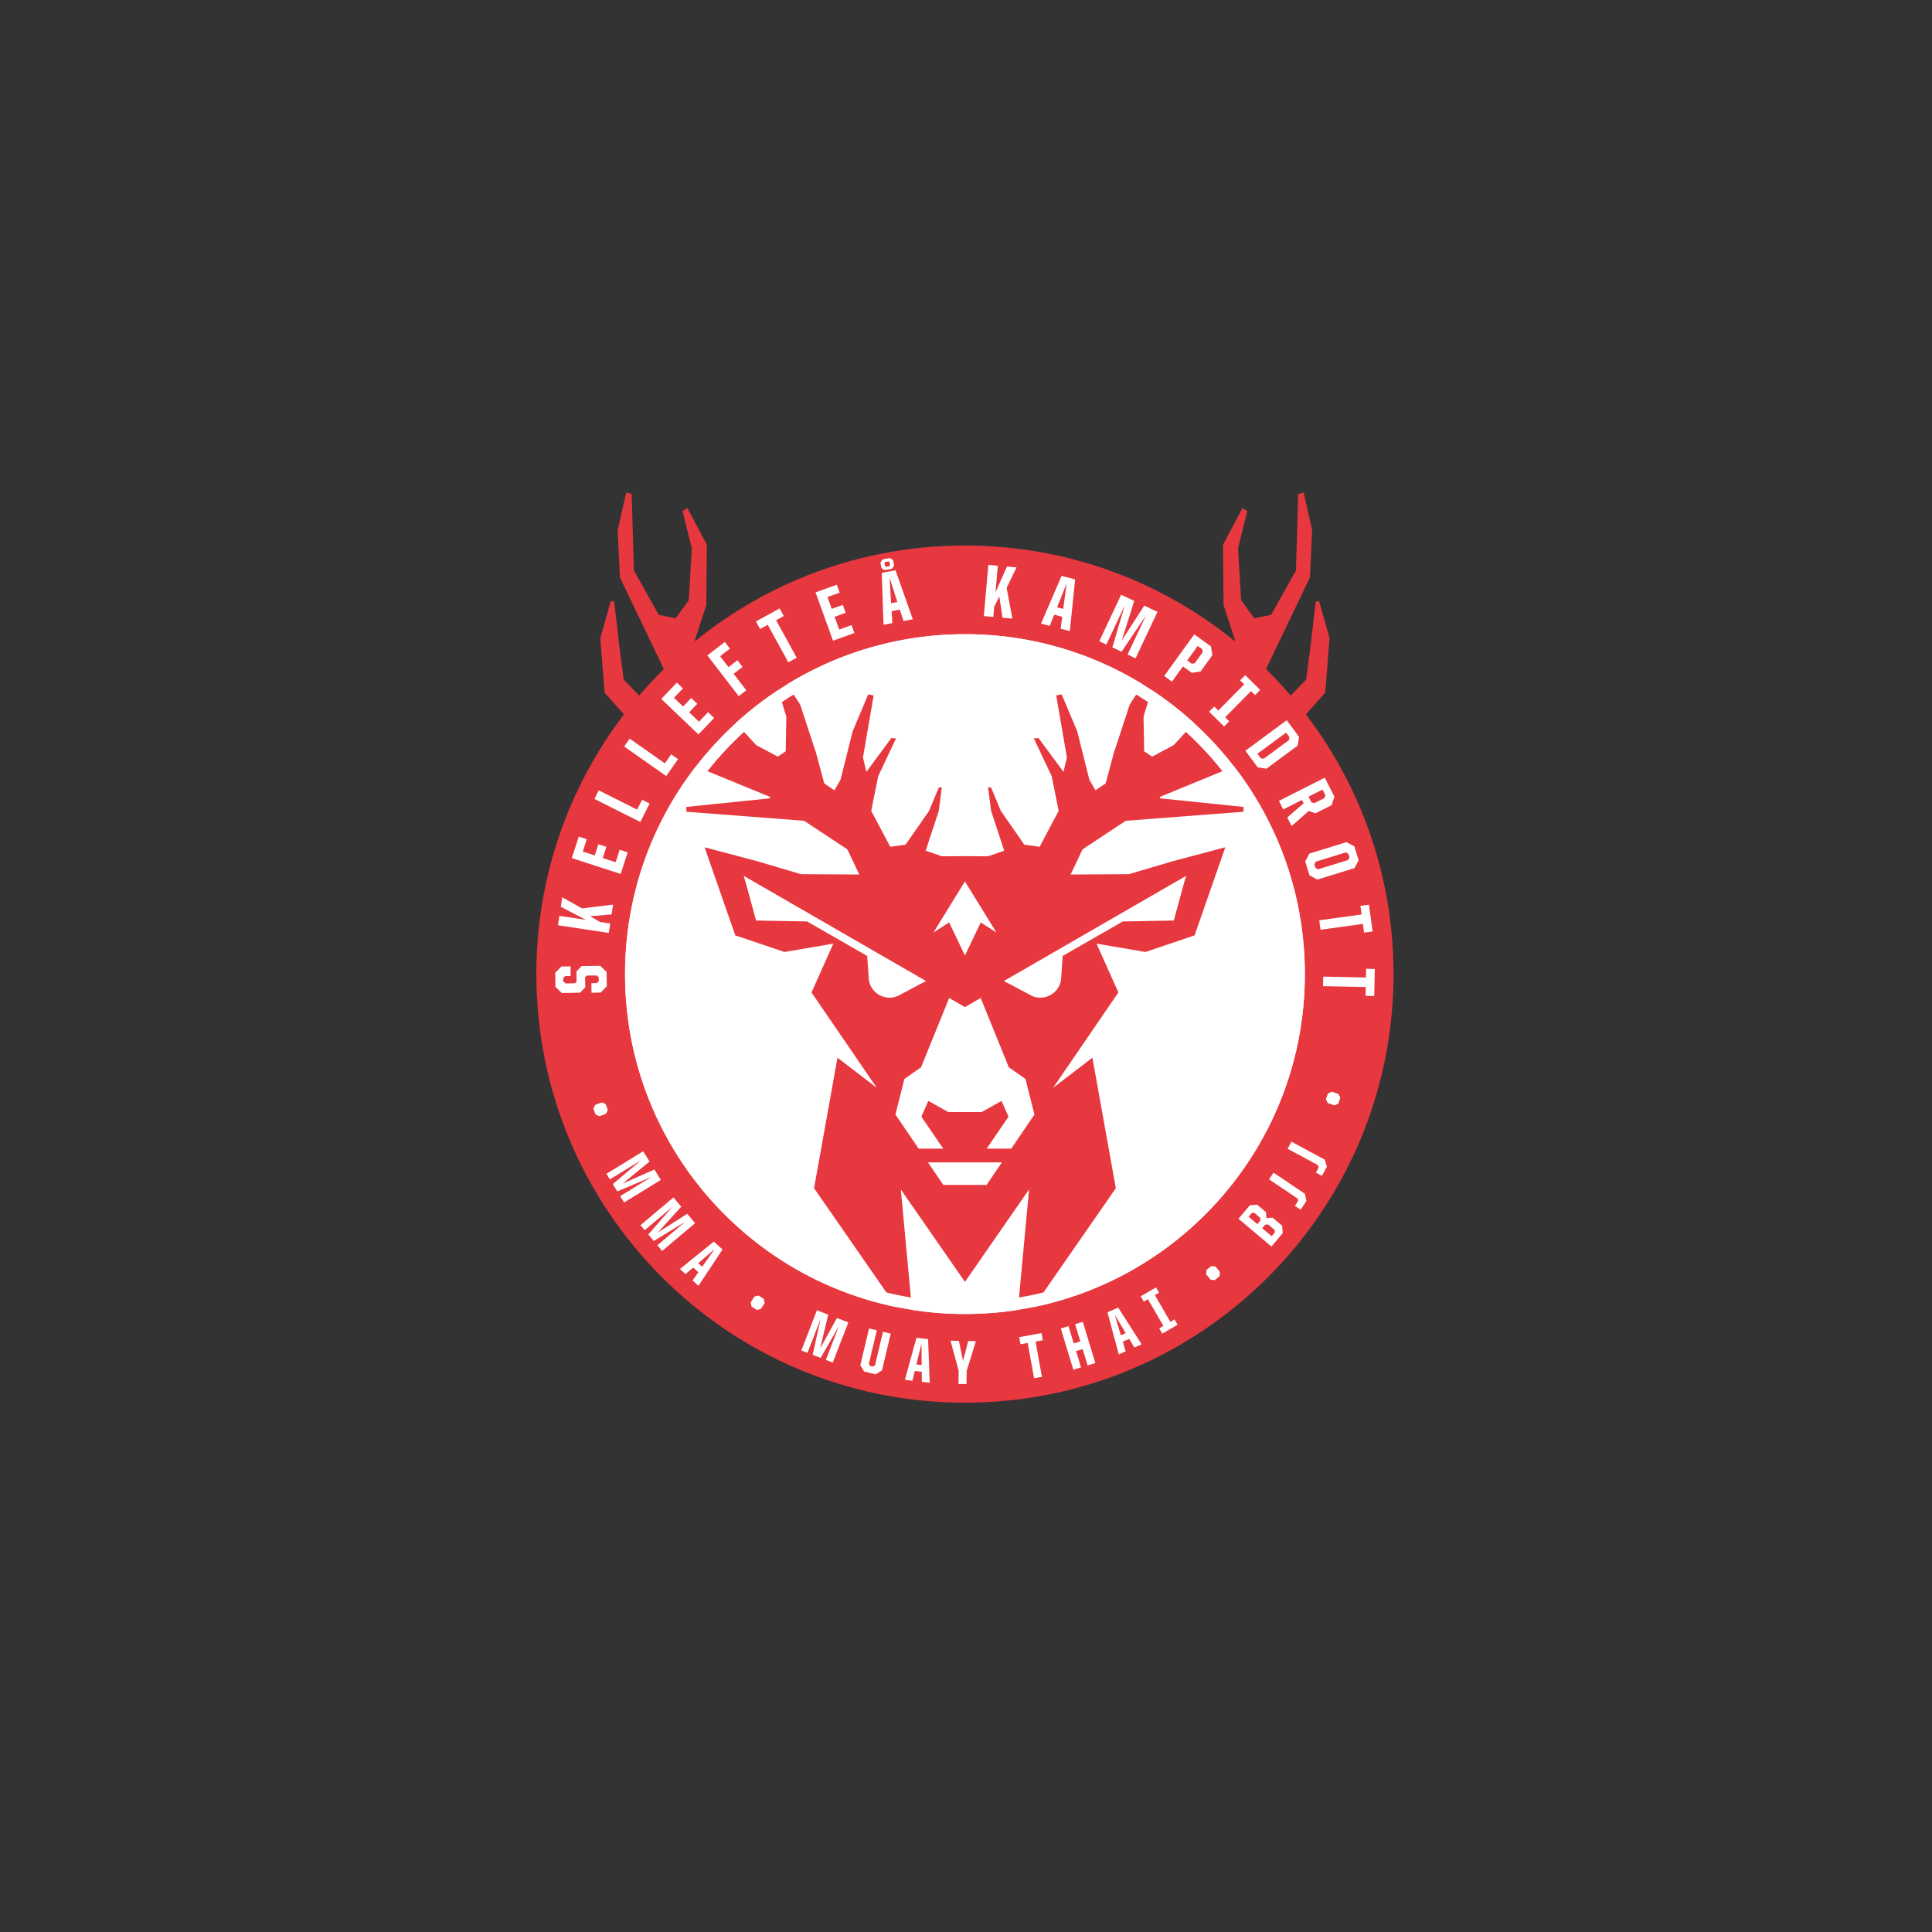 <?xml version="1.0" encoding="UTF-8" standalone="no"?>
<!-- Created with Inkscape (http://www.inkscape.org/) -->

<svg
   xmlns:dc="http://purl.org/dc/elements/1.1/"
   xmlns:cc="http://creativecommons.org/ns#"
   xmlns:rdf="http://www.w3.org/1999/02/22-rdf-syntax-ns#"
   xmlns:svg="http://www.w3.org/2000/svg"
   xmlns="http://www.w3.org/2000/svg"
   xmlns:sodipodi="http://sodipodi.sourceforge.net/DTD/sodipodi-0.dtd"
   xmlns:inkscape="http://www.inkscape.org/namespaces/inkscape"
   width="300pt"
   height="300pt"
   viewBox="0 0 375 375"
   id="svg8607"
   version="1.1"
   inkscape:version="0.91 r13725"
   sodipodi:docname="logotyp-skelleftea-kampidrott-farg.svg">
  <rect x="0" y="0" width="375" height="375" fill="#333333" stroke="none"/>
  <defs
     id="defs8609">
    <clipPath
       id="clipPath4155"
       clipPathUnits="userSpaceOnUse">
      <path
         inkscape:connector-curvature="0"
         id="path4157"
         d="m 0,1054 1014,0 L 1014,0 0,0 0,1054 Z" />
    </clipPath>
  </defs>
  <sodipodi:namedview
     id="base"
     pagecolor="#ffffff"
     bordercolor="#666666"
     borderopacity="1.0"
     inkscape:pageopacity="0.0"
     inkscape:pageshadow="2"
     inkscape:zoom="0.78737295"
     inkscape:cx="96.082942"
     inkscape:cy="164.53753"
     inkscape:document-units="pt"
     inkscape:current-layer="layer1"
     showgrid="false"
     inkscape:window-width="1920"
     inkscape:window-height="1017"
     inkscape:window-x="-8"
     inkscape:window-y="-8"
     inkscape:window-maximized="1"
     units="pt"
     inkscape:snap-bbox="true"
     inkscape:bbox-paths="true"
     inkscape:bbox-nodes="true"
     inkscape:snap-bbox-edge-midpoints="true"
     inkscape:snap-bbox-midpoints="true"
     inkscape:snap-intersection-paths="true"
     inkscape:object-nodes="true"
     inkscape:snap-smooth-nodes="true"
     inkscape:object-paths="true"
     inkscape:snap-object-midpoints="true"
     inkscape:snap-center="true"
     inkscape:snap-nodes="false"
     inkscape:snap-global="false" />
  <g
     inkscape:label="Layer 1"
     inkscape:groupmode="layer"
     id="layer1"
     transform="translate(0,-677.362)">
    <rect
       style="opacity:0;fill:#ffffff;fill-opacity:1;fill-rule:evenodd;stroke:none;stroke-width:1;stroke-linecap:square;stroke-linejoin:miter;stroke-miterlimit:4;stroke-dasharray:none;stroke-dashoffset:0;stroke-opacity:1"
       id="rect12039-4-0-7"
       width="375"
       height="375"
       x="0"
       y="677.362" />
    <g
       transform="matrix(0.235,0,0,-0.235,68.095,984.766)"
       inkscape:label="Skelleftea Kampidrott-1"
       id="g4149">
      <g
         id="g4151">
        <g
           clip-path="url(#clipPath4155)"
           id="g4153">
          <g
             transform="translate(861.235,503.541)"
             id="g4159">
            <path
               inkscape:connector-curvature="0"
               id="path4161"
               style="fill:#e7373f;fill-opacity:1;fill-rule:nonzero;stroke:none"
               d="m 0,0 c 0,-195.509 -158.491,-354 -354,-354 -195.509,0 -354,158.491 -354,354 0,195.509 158.491,354 354,354 C -158.491,354 0,195.509 0,0" />
          </g>
          <g
             transform="translate(787.985,503.541)"
             id="g4163">
            <path
               inkscape:connector-curvature="0"
               id="path4165"
               style="fill:#ffffff;fill-opacity:1;fill-rule:nonzero;stroke:none"
               d="m 0,0 c 0,-155.054 -125.696,-280.75 -280.75,-280.75 -155.054,0 -280.75,125.696 -280.75,280.75 0,155.054 125.696,280.75 280.75,280.75 C -125.696,280.75 0,155.054 0,0" />
          </g>
          <g
             transform="translate(201.815,395.525)"
             id="g4167">
            <path
               inkscape:connector-curvature="0"
               id="path4169"
               style="fill:#ffffff;fill-opacity:1;fill-rule:nonzero;stroke:none"
               d="m 0,0 5.514,2.048 3.184,-1.46 1.76,-4.74 L 8.998,-7.336 3.483,-9.384 0.3,-7.924 -1.46,-3.184 0,0 Z" />
          </g>
          <g
             transform="translate(241.489,357.222)"
             id="g4171">
            <path
               inkscape:connector-curvature="0"
               id="path4173"
               style="fill:#ffffff;fill-opacity:1;fill-rule:nonzero;stroke:none"
               d="m 0,0 5.233,-8.531 -22.251,-18.19 26.271,11.637 5.288,-8.619 -30.344,-18.614 -3.21,5.233 25.55,15.674 -27.951,-11.761 -3.695,6.025 23.148,19.588 -25.55,-15.674 -2.833,4.618 L 0,0 Z" />
          </g>
          <g
             transform="translate(266.45,319.082)"
             id="g4175">
            <path
               inkscape:connector-curvature="0"
               id="path4177"
               style="fill:#ffffff;fill-opacity:1;fill-rule:nonzero;stroke:none"
               d="m 0,0 6.447,-7.654 -19.289,-21.305 24.241,15.425 6.514,-7.734 -27.227,-22.931 -3.955,4.695 22.926,19.309 -25.884,-15.797 -4.552,5.406 19.967,22.82 -22.925,-19.308 -3.49,4.143 L 0,0 Z" />
          </g>
          <g
             transform="translate(286.94,264.772)"
             id="g4179">
            <path
               inkscape:connector-curvature="0"
               id="path4181"
               style="fill:#ffffff;fill-opacity:1;fill-rule:nonzero;stroke:none"
               d="M 0,0 3.243,-2.951 13.513,11.559 0,0 Z m 12.887,17.847 7.175,-6.527 -19.908,-30.011 -4.846,4.409 4.791,6.8 -4.275,3.888 -6.317,-5.412 -4.618,4.2 27.998,22.653 z" />
          </g>
          <g
             transform="translate(330.227,232.28)"
             id="g4183">
            <path
               inkscape:connector-curvature="0"
               id="path4185"
               style="fill:#ffffff;fill-opacity:1;fill-rule:nonzero;stroke:none"
               d="M 0,0 3.144,4.972 6.561,5.742 10.834,3.04 11.604,-0.377 8.46,-5.349 5.044,-6.118 0.77,-3.416 0,0 Z" />
          </g>
          <g
             transform="translate(384.973,225.875)"
             id="g4187">
            <path
               inkscape:connector-curvature="0"
               id="path4189"
               style="fill:#ffffff;fill-opacity:1;fill-rule:nonzero;stroke:none"
               d="m 0,0 9.333,-3.611 -6.668,-27.954 13.837,25.179 9.43,-3.648 -12.845,-33.196 -5.726,2.214 10.816,27.953 -15.098,-26.295 -6.591,2.549 6.534,29.61 -10.816,-27.952 -5.052,1.954 L 0,0 Z" />
          </g>
          <g
             transform="translate(420.798,180.443)"
             id="g4191">
            <path
               inkscape:connector-curvature="0"
               id="path4193"
               style="fill:#ffffff;fill-opacity:1;fill-rule:nonzero;stroke:none"
               d="m 0,0 7.222,30.422 6.425,-1.526 -6.578,-27.71 1.122,-1.751 2.159,-0.513 1.79,1.06 6.578,27.711 6.426,-1.525 L 17.922,-4.254 12.703,-7.47 3.216,-5.218 0,0 Z" />
          </g>
          <g
             transform="translate(467.114,181.125)"
             id="g4195">
            <path
               inkscape:connector-curvature="0"
               id="path4197"
               style="fill:#ffffff;fill-opacity:1;fill-rule:nonzero;stroke:none"
               d="M 0,0 4.356,-0.504 4.234,17.274 0,0 Z m 0.057,22.017 9.635,-1.116 1.337,-35.995 -6.508,0.754 -0.076,8.319 -5.741,0.666 -1.975,-8.083 -6.201,0.718 9.529,34.737 z" />
          </g>
          <g
             transform="translate(502.067,175.903)"
             id="g4199">
            <path
               inkscape:connector-curvature="0"
               id="path4201"
               style="fill:#ffffff;fill-opacity:1;fill-rule:nonzero;stroke:none"
               d="M 0,0 -6.769,24.828 0.196,24.715 3.59,8.096 7.883,24.59 14.229,24.487 6.604,-0.107 6.427,-10.992 -0.177,-10.885 0,0 Z" />
          </g>
          <g
             transform="translate(559.075,198.88)"
             id="g4203">
            <path
               inkscape:connector-curvature="0"
               id="path4205"
               style="fill:#ffffff;fill-opacity:1;fill-rule:nonzero;stroke:none"
               d="M 0,0 -5.941,-1.068 -7,4.822 11.434,8.135 12.492,2.244 6.5,1.168 11.737,-27.98 5.237,-29.148 0,0 Z" />
          </g>
          <g
             transform="translate(586.402,210.838)"
             id="g4207">
            <path
               inkscape:connector-curvature="0"
               id="path4209"
               style="fill:#ffffff;fill-opacity:1;fill-rule:nonzero;stroke:none"
               d="m 0,0 6.368,1.935 4.335,-14.266 5.43,1.65 -4.335,14.266 6.368,1.935 10.35,-34.06 -6.369,-1.935 -4.094,13.476 -5.43,-1.65 4.095,-13.476 L 10.35,-34.06 0,0 Z" />
          </g>
          <g
             transform="translate(636.019,205.194)"
             id="g4211">
            <path
               inkscape:connector-curvature="0"
               id="path4213"
               style="fill:#ffffff;fill-opacity:1;fill-rule:nonzero;stroke:none"
               d="M 0,0 4.013,1.769 -5.088,17.041 0,0 Z m -11.091,19.019 8.876,3.912 19.365,-30.369 -5.996,-2.643 -4.274,7.137 -5.287,-2.331 2.386,-7.97 -5.713,-2.519 -9.357,34.783 z" />
          </g>
          <g
             transform="translate(667.692,210.983)"
             id="g4215">
            <path
               inkscape:connector-curvature="0"
               id="path4217"
               style="fill:#ffffff;fill-opacity:1;fill-rule:nonzero;stroke:none"
               d="m 0,0 3.438,1.989 -12.76,22.064 -3.44,-1.99 -2.531,4.377 12.639,7.311 2.532,-4.377 -3.44,-1.989 L 9.2,5.321 12.64,7.311 15.171,2.934 2.531,-4.377 0,0 Z" />
          </g>
          <g
             transform="translate(710.162,251.116)"
             id="g4219">
            <path
               inkscape:connector-curvature="0"
               id="path4221"
               style="fill:#ffffff;fill-opacity:1;fill-rule:nonzero;stroke:none"
               d="m 0,0 -3.757,4.524 0.322,3.487 3.89,3.23 L 3.942,10.918 7.699,6.394 7.377,2.906 3.487,-0.323 0,0 Z" />
          </g>
          <g
             transform="translate(763.236,290.141)"
             id="g4223">
            <path
               inkscape:connector-curvature="0"
               id="path4225"
               style="fill:#ffffff;fill-opacity:1;fill-rule:nonzero;stroke:none"
               d="M 0,0 -0.174,2.036 -5.619,6.624 -7.985,6.459 -10.479,3.499 -2.627,-3.117 0,0 Z m -12.011,9.85 -0.238,2.36 -4.813,4.057 -2.037,-0.174 -2.627,-3.117 7.222,-6.085 2.493,2.959 z m -18.067,1.46 9.343,11.087 6.107,0.522 7.221,-6.084 0.428,-5.017 5.017,0.428 L 5.97,5.563 6.491,-0.544 -2.852,-11.632 -30.078,11.31 Z" />
          </g>
          <g
             transform="translate(779.746,312.136)"
             id="g4227">
            <path
               inkscape:connector-curvature="0"
               id="path4229"
               style="fill:#ffffff;fill-opacity:1;fill-rule:nonzero;stroke:none"
               d="M 0,0 2.676,3.981 2.283,5.986 -21.352,21.872 -17.639,27.396 8.308,9.956 9.487,3.942 4.71,-3.166 0,0 Z" />
          </g>
          <g
             transform="translate(797.118,339.572)"
             id="g4231">
            <path
               inkscape:connector-curvature="0"
               id="path4233"
               style="fill:#ffffff;fill-opacity:1;fill-rule:nonzero;stroke:none"
               d="m 0,0 2.276,4.225 -0.587,1.957 -25.075,13.51 3.157,5.86 L 7.3,10.72 9.06,4.849 4.997,-2.692 0,0 Z" />
          </g>
          <g
             transform="translate(812.501,395.082)"
             id="g4235">
            <path
               inkscape:connector-curvature="0"
               id="path4237"
               style="fill:#ffffff;fill-opacity:1;fill-rule:nonzero;stroke:none"
               d="m 0,0 -5.571,1.882 -1.554,3.139 1.618,4.79 3.138,1.552 L 3.203,9.481 4.756,6.343 3.139,1.554 0,0 Z" />
          </g>
          <g
             transform="translate(689.94,584.696)"
             id="g4239">
            <path
               inkscape:connector-curvature="0"
               id="path4241"
               style="fill:#e7373f;fill-opacity:1;fill-rule:nonzero;stroke:none"
               d="m 0,0 -2.01,-6.934 -8.178,-29.983 -42.12,-0.752 -49.653,-28.49 -1.191,-17.2 c 0,-13.551 -14.895,-21.822 -26.398,-14.66 l -16.188,8.617 -4.89,2.484 L 0,0 Z m -144.439,-225.304 -20.31,0 18.024,26.384 -5.741,13.013 -16.46,-9.185 -13.779,0 -13.78,0 -16.459,9.185 -5.742,-13.013 18.025,-26.384 -20.31,0 -19.151,28.17 7.401,29.345 13.78,9.698 23.221,57.216 13.015,-7.533 13.014,7.533 23.221,-57.216 13.781,-9.698 7.4,-29.345 -19.15,-28.17 z m -20.403,-30.012 -17.863,0 -17.864,0 -12.664,18.629 30.528,0 30.527,0 -12.664,-18.629 z m -97.416,171.957 -1.192,17.2 -49.653,28.49 -42.12,0.752 -8.177,29.983 -2.011,6.934 150.628,-86.918 -4.889,-2.484 -16.189,-8.617 c -11.503,-7.162 -26.397,1.109 -26.397,14.66 m 79.553,78.771 26.002,-42.204 -12.929,8.301 -13.073,-27.311 -13.073,27.311 -12.93,-8.301 26.003,42.204 z m 292.488,231.563 -2.782,-0.489 -3.951,-34.321 -3.946,-30.159 -42.758,-43.788 -8.85,4.252 18.541,48.432 36.193,75.507 1.905,38.991 -7.067,31.148 -4.519,-1.033 -1.836,-63.284 -20.508,-36.636 -13.975,-2.85 -10.823,14.923 -2.516,42.932 7.633,30.69 -3.992,2.48 -16.101,-30.285 0.498,-49.763 9.41,-29.167 -14.662,-47.469 -35.834,-38.993 -17.932,-9.655 -6.586,4.43 -0.51,28.605 10.233,33.444 -4.887,2.673 -16.805,-26.256 -13.067,-39.78 -6.777,-25.217 -8.372,-5.671 -5.071,8.672 -10.031,40.057 -12.86,30.504 -4.471,-0.913 8.808,-51.247 -2.802,-11.891 -20.642,27.96 -3.839,-0.338 14.731,-31.185 5.741,-28.603 -15.694,-29.665 -12.63,1.678 -19.409,27.857 -8.054,19.307 -2.533,0.35 2.515,-19.508 10.829,-32.938 -13.344,-4.616 -19.089,0.106 -19.089,-0.106 -13.345,4.616 10.829,32.938 2.516,19.508 -2.533,-0.35 -8.054,-19.307 -19.409,-27.857 -12.63,-1.678 -15.694,29.665 5.74,28.603 14.731,31.185 -3.839,0.338 -20.641,-27.96 -2.802,11.891 8.807,51.247 -4.47,0.913 -12.861,-30.504 -10.03,-40.057 -5.071,-8.672 -8.372,5.671 -6.778,25.217 -13.067,39.78 -16.804,26.256 -4.887,-2.673 10.232,-33.444 -0.51,-28.605 -6.586,-4.43 -17.932,9.655 -35.833,38.993 -14.663,47.469 9.411,29.167 0.497,49.763 -16.101,30.285 -3.992,-2.48 7.634,-30.69 -2.516,-42.932 -10.824,-14.923 -13.975,2.85 -20.508,36.636 -1.835,63.284 -4.52,1.033 -7.066,-31.148 1.903,-38.991 36.194,-75.507 18.542,-48.432 -8.85,-4.252 -42.759,43.788 -3.945,30.159 -3.951,34.321 -2.783,0.489 -8.692,-30.513 3.571,-45.108 41.845,-47.218 94.624,-38.857 0.096,-1.262 -69.033,-7.082 0,-3.993 97.236,-7.465 35.718,-23.614 9.846,-20.766 -48.218,0.3 -35.885,10.621 -43.662,11.574 25.364,-72.758 40.599,-13.713 40.394,6.883 -18.057,-40.315 53.957,-78.798 -32.492,24.891 -19.339,-107.786 82.628,-119.068 -10.972,118.062 52.961,-76.348 52.96,76.348 -10.972,-118.062 82.629,119.068 -19.34,107.786 -32.492,-24.891 53.957,78.798 -18.057,40.315 40.395,-6.883 40.599,13.713 25.363,72.758 -43.661,-11.574 -35.886,-10.621 -48.218,-0.3 9.846,20.766 35.719,23.614 97.236,7.465 0,3.993 -69.033,7.082 0.096,1.262 94.624,38.857 41.844,47.218 3.572,45.108 -8.693,30.513 z" />
          </g>
          <g
             transform="translate(507.235,784.291)"
             id="g4243">
            <path
               inkscape:connector-curvature="0"
               id="path4245"
               style="fill:#ffffff;fill-opacity:1;fill-rule:nonzero;stroke:none"
               d="m 0,0 c -155.054,0 -280.75,-125.696 -280.75,-280.75 0,-155.054 125.696,-280.75 280.75,-280.75 155.054,0 280.75,125.696 280.75,280.75 C 280.75,-125.696 155.054,0 0,0 m 0,-10 c 36.556,0 72.012,-7.157 105.385,-21.272 32.239,-13.637 61.196,-33.16 86.064,-58.029 24.868,-24.868 44.392,-53.824 58.029,-86.064 14.115,-33.373 21.272,-68.829 21.272,-105.385 0,-36.556 -7.157,-72.012 -21.272,-105.385 -13.637,-32.239 -33.161,-61.196 -58.029,-86.064 -24.868,-24.868 -53.825,-44.392 -86.064,-58.029 C 72.012,-544.343 36.556,-551.5 0,-551.5 c -36.556,0 -72.012,7.157 -105.385,21.272 -32.24,13.637 -61.196,33.161 -86.064,58.029 -24.869,24.868 -44.392,53.825 -58.029,86.064 -14.115,33.373 -21.272,68.829 -21.272,105.385 0,36.556 7.157,72.012 21.272,105.385 13.637,32.24 33.16,61.196 58.029,86.064 24.868,24.869 53.824,44.392 86.064,58.029 C -72.012,-17.157 -36.556,-10 0,-10" />
          </g>
          <g
             transform="translate(206.36,488.267)"
             id="g4247">
            <path
               inkscape:connector-curvature="0"
               id="path4249"
               style="fill:#ffffff;fill-opacity:1;fill-rule:nonzero;stroke:none"
               d="m 0,0 -7.563,-0.122 -0.127,7.871 4.489,0.072 1.693,1.812 -0.046,2.828 -1.75,1.694 -8.239,-0.133 -1.331,-1.375 0.134,-8.301 -4.296,-4.437 -15.066,-0.242 -5.249,5.082 -0.186,11.561 5.082,5.248 7.563,0.122 0.128,-7.933 -4.426,-0.071 -1.756,-1.75 0.042,-2.583 1.811,-1.755 7.871,0.127 1.331,1.375 -0.134,8.363 4.296,4.437 15.373,0.248 L 4.893,17.056 5.083,5.249 0,0 Z" />
          </g>
          <g
             transform="translate(197.597,551.316)"
             id="g4251">
            <path
               inkscape:connector-curvature="0"
               id="path4253"
               style="fill:#ffffff;fill-opacity:1;fill-rule:nonzero;stroke:none"
               d="m 0,0 8.361,-4.751 8.27,-1.254 -1.18,-7.783 -41.956,6.359 1.18,7.783 21.829,-3.308 -20.695,10.788 1.188,7.844 L -6.607,6.475 19,9.623 17.773,1.535 0,0 Z" />
          </g>
          <g
             transform="translate(182.522,599.343)"
             id="g4255">
            <path
               inkscape:connector-curvature="0"
               id="path4257"
               style="fill:#ffffff;fill-opacity:1;fill-rule:nonzero;stroke:none"
               d="m 0,0 5.738,17.73 6.613,-2.139 -3.295,-10.183 9.889,-3.2 2.992,9.246 6.612,-2.14 L 25.558,0.068 36.207,-3.378 39.54,6.921 46.152,4.781 40.377,-13.066 0,0 Z" />
          </g>
          <g
             transform="translate(201.205,648.221)"
             id="g4259">
            <path
               inkscape:connector-curvature="0"
               id="path4261"
               style="fill:#ffffff;fill-opacity:1;fill-rule:nonzero;stroke:none"
               d="M 0,0 3.559,7.091 35.271,-8.828 39.354,-0.693 45.565,-3.811 37.924,-19.035 0,0 Z" />
          </g>
          <g
             transform="translate(225.76,691.515)"
             id="g4263">
            <path
               inkscape:connector-curvature="0"
               id="path4265"
               style="fill:#ffffff;fill-opacity:1;fill-rule:nonzero;stroke:none"
               d="m 0,0 4.561,6.491 29.037,-20.399 5.232,7.448 5.687,-3.995 -9.793,-13.94 L 0,0 Z" />
          </g>
          <g
             transform="translate(256.42,730.821)"
             id="g4267">
            <path
               inkscape:connector-curvature="0"
               id="path4269"
               style="fill:#ffffff;fill-opacity:1;fill-rule:nonzero;stroke:none"
               d="M 0,0 12.876,13.473 17.9,8.671 10.506,0.934 l 7.515,-7.182 6.714,7.025 5.025,-4.801 -6.715,-7.026 8.093,-7.734 7.479,7.825 5.025,-4.802 L 30.68,-29.322 0,0 Z" />
          </g>
          <g
             transform="translate(294.475,766.767)"
             id="g4271">
            <path
               inkscape:connector-curvature="0"
               id="path4273"
               style="fill:#ffffff;fill-opacity:1;fill-rule:nonzero;stroke:none"
               d="m 0,0 14.426,11.102 4.238,-5.507 -8.14,-6.264 6.94,-9.016 7.358,5.664 4.239,-5.508 -7.36,-5.663 L 32.166,-28.79 25.879,-33.628 0,0 Z" />
          </g>
          <g
             transform="translate(344.346,792.03)"
             id="g4275">
            <path
               inkscape:connector-curvature="0"
               id="path4277"
               style="fill:#ffffff;fill-opacity:1;fill-rule:nonzero;stroke:none"
               d="M 0,0 -6.306,-3.469 -9.745,2.783 9.818,13.545 13.258,7.293 6.898,3.795 23.916,-27.141 17.018,-30.936 0,0 Z" />
          </g>
          <g
             transform="translate(383.849,818.811)"
             id="g4279">
            <path
               inkscape:connector-curvature="0"
               id="path4281"
               style="fill:#ffffff;fill-opacity:1;fill-rule:nonzero;stroke:none"
               d="M 0,0 17.527,6.334 19.89,-0.203 9.824,-3.84 l 3.533,-9.776 9.14,3.303 2.362,-6.537 -9.139,-3.303 3.804,-10.528 10.181,3.679 2.362,-6.536 L 14.424,-39.914 0,0 Z" />
          </g>
          <g
             transform="translate(446.26,809.876)"
             id="g4283">
            <path
               inkscape:connector-curvature="0"
               id="path4285"
               style="fill:#ffffff;fill-opacity:1;fill-rule:nonzero;stroke:none"
               d="M 0,0 5.137,0.968 -1.295,21.16 0,0 Z m -1.393,30.654 0.491,0.719 -0.501,2.659 -0.718,0.49 -2.901,-0.545 -0.491,-0.719 0.501,-2.659 0.718,-0.491 2.901,0.546 z M -7.728,25.08 3.635,27.221 17.896,-13.276 10.22,-14.723 7.189,-5.279 0.421,-6.555 1.033,-16.452 -6.28,-17.83 -7.728,25.08 Z m -0.245,3.96 -0.865,4.593 1.717,2.514 6.225,1.172 2.514,-1.716 0.865,-4.594 -1.716,-2.514 -6.226,-1.173 -2.514,1.718 z" />
          </g>
          <g
             transform="translate(535.623,815.533)"
             id="g4287">
            <path
               inkscape:connector-curvature="0"
               id="path4289"
               style="fill:#ffffff;fill-opacity:1;fill-rule:nonzero;stroke:none"
               d="m 0,0 -4.222,-8.641 -0.736,-8.332 -7.842,0.694 3.737,42.271 7.842,-0.693 L -3.165,3.306 6.315,24.633 14.218,23.935 6.053,6.998 10.787,-18.365 2.639,-17.645 0,0 Z" />
          </g>
          <g
             transform="translate(583.348,806.487)"
             id="g4291">
            <path
               inkscape:connector-curvature="0"
               id="path4293"
               style="fill:#ffffff;fill-opacity:1;fill-rule:nonzero;stroke:none"
               d="M 0,0 5.06,-1.316 7.856,19.691 0,0 Z m 3.71,25.981 11.19,-2.911 -4.377,-42.714 -7.559,1.967 1.287,9.834 -6.666,1.735 -3.669,-9.214 -7.202,1.874 16.996,39.429 z" />
          </g>
          <g
             transform="translate(636.258,816.856)"
             id="g4295">
            <path
               inkscape:connector-curvature="0"
               id="path4297"
               style="fill:#ffffff;fill-opacity:1;fill-rule:nonzero;stroke:none"
               d="m 0,0 10.796,-5.082 -10.289,-32.684 18.58,28.78 10.907,-5.135 -18.077,-38.398 -6.622,3.118 15.222,32.332 -20.175,-30 -7.624,3.589 10.269,34.664 -15.221,-32.332 -5.844,2.751 L 0,0 Z" />
          </g>
          <g
             transform="translate(694.59,759.906)"
             id="g4299">
            <path
               inkscape:connector-curvature="0"
               id="path4301"
               style="fill:#ffffff;fill-opacity:1;fill-rule:nonzero;stroke:none"
               d="M 0,0 2.404,0.388 8.991,9.514 8.639,11.968 4.899,14.667 -3.74,2.699 0,0 Z M 2.03,24.247 15.843,14.276 17.008,7.064 7.289,-6.399 0.076,-7.564 l -7.38,5.327 -9.07,-12.567 -6.433,4.644 24.837,34.407 z" />
          </g>
          <g
             transform="translate(713.143,724.558)"
             id="g4303">
            <path
               inkscape:connector-curvature="0"
               id="path4305"
               style="fill:#ffffff;fill-opacity:1;fill-rule:nonzero;stroke:none"
               d="M 0,0 3.371,-3.326 24.71,18.3 21.34,21.626 25.573,25.916 37.962,13.691 33.729,9.4 30.357,12.727 9.018,-8.899 12.389,-12.226 8.155,-16.516 -4.233,-4.29 0,0 Z" />
          </g>
          <g
             transform="translate(751.604,681.771)"
             id="g4307">
            <path
               inkscape:connector-curvature="0"
               id="path4309"
               style="fill:#ffffff;fill-opacity:1;fill-rule:nonzero;stroke:none"
               d="m 0,0 2.458,-0.325 20.777,15.348 0.411,2.446 -2.777,3.76 L -2.777,3.76 0,0 Z M 21.398,31.483 31.558,17.73 30.473,10.506 4.649,-8.57 -2.575,-7.485 -12.735,6.268 21.398,31.483 Z" />
          </g>
          <g
             transform="translate(793.403,645.456)"
             id="g4311">
            <path
               inkscape:connector-curvature="0"
               id="path4313"
               style="fill:#ffffff;fill-opacity:1;fill-rule:nonzero;stroke:none"
               d="M 0,0 2.369,-0.731 10.712,3.487 11.526,5.829 9.167,10.494 -2.359,4.665 0,0 Z M 11.02,20.322 18.986,4.57 16.707,-2.372 3.425,-9.089 l -5.648,1.9 -14.109,-12.442 -3.608,7.135 13.535,11.67 -1.388,2.744 -15.478,-7.827 -3.581,7.08 37.872,19.151 z" />
          </g>
          <g
             transform="translate(796.758,591.252)"
             id="g4315">
            <path
               inkscape:connector-curvature="0"
               id="path4317"
               style="fill:#ffffff;fill-opacity:1;fill-rule:nonzero;stroke:none"
               d="m 0,0 2.212,-1.12 24.686,7.606 1.198,2.171 -0.924,2.998 -2.212,1.12 L 0.274,5.169 -0.924,2.998 0,0 Z m -5.061,11.827 30.682,9.454 6.459,-3.415 3.568,-11.579 -3.416,-6.459 -30.681,-9.455 -6.459,3.416 -3.568,11.579 3.415,6.459 z" />
          </g>
          <g
             transform="translate(834.835,552.781)"
             id="g4319">
            <path
               inkscape:connector-curvature="0"
               id="path4321"
               style="fill:#ffffff;fill-opacity:1;fill-rule:nonzero;stroke:none"
               d="m 0,0 -0.977,7.128 7.068,0.969 3.03,-22.118 -7.067,-0.967 -0.986,7.189 -34.972,-4.791 -1.069,7.799 L 0,0 Z" />
          </g>
          <g
             transform="translate(838.467,500.735)"
             id="g4323">
            <path
               inkscape:connector-curvature="0"
               id="path4325"
               style="fill:#ffffff;fill-opacity:1;fill-rule:nonzero;stroke:none"
               d="m 0,0 0.145,7.195 7.133,-0.143 -0.449,-22.323 -7.133,0.144 0.146,7.256 -35.297,0.71 0.158,7.871 L 0,0 Z" />
          </g>
        </g>
      </g>
    </g>
  </g>
</svg>
